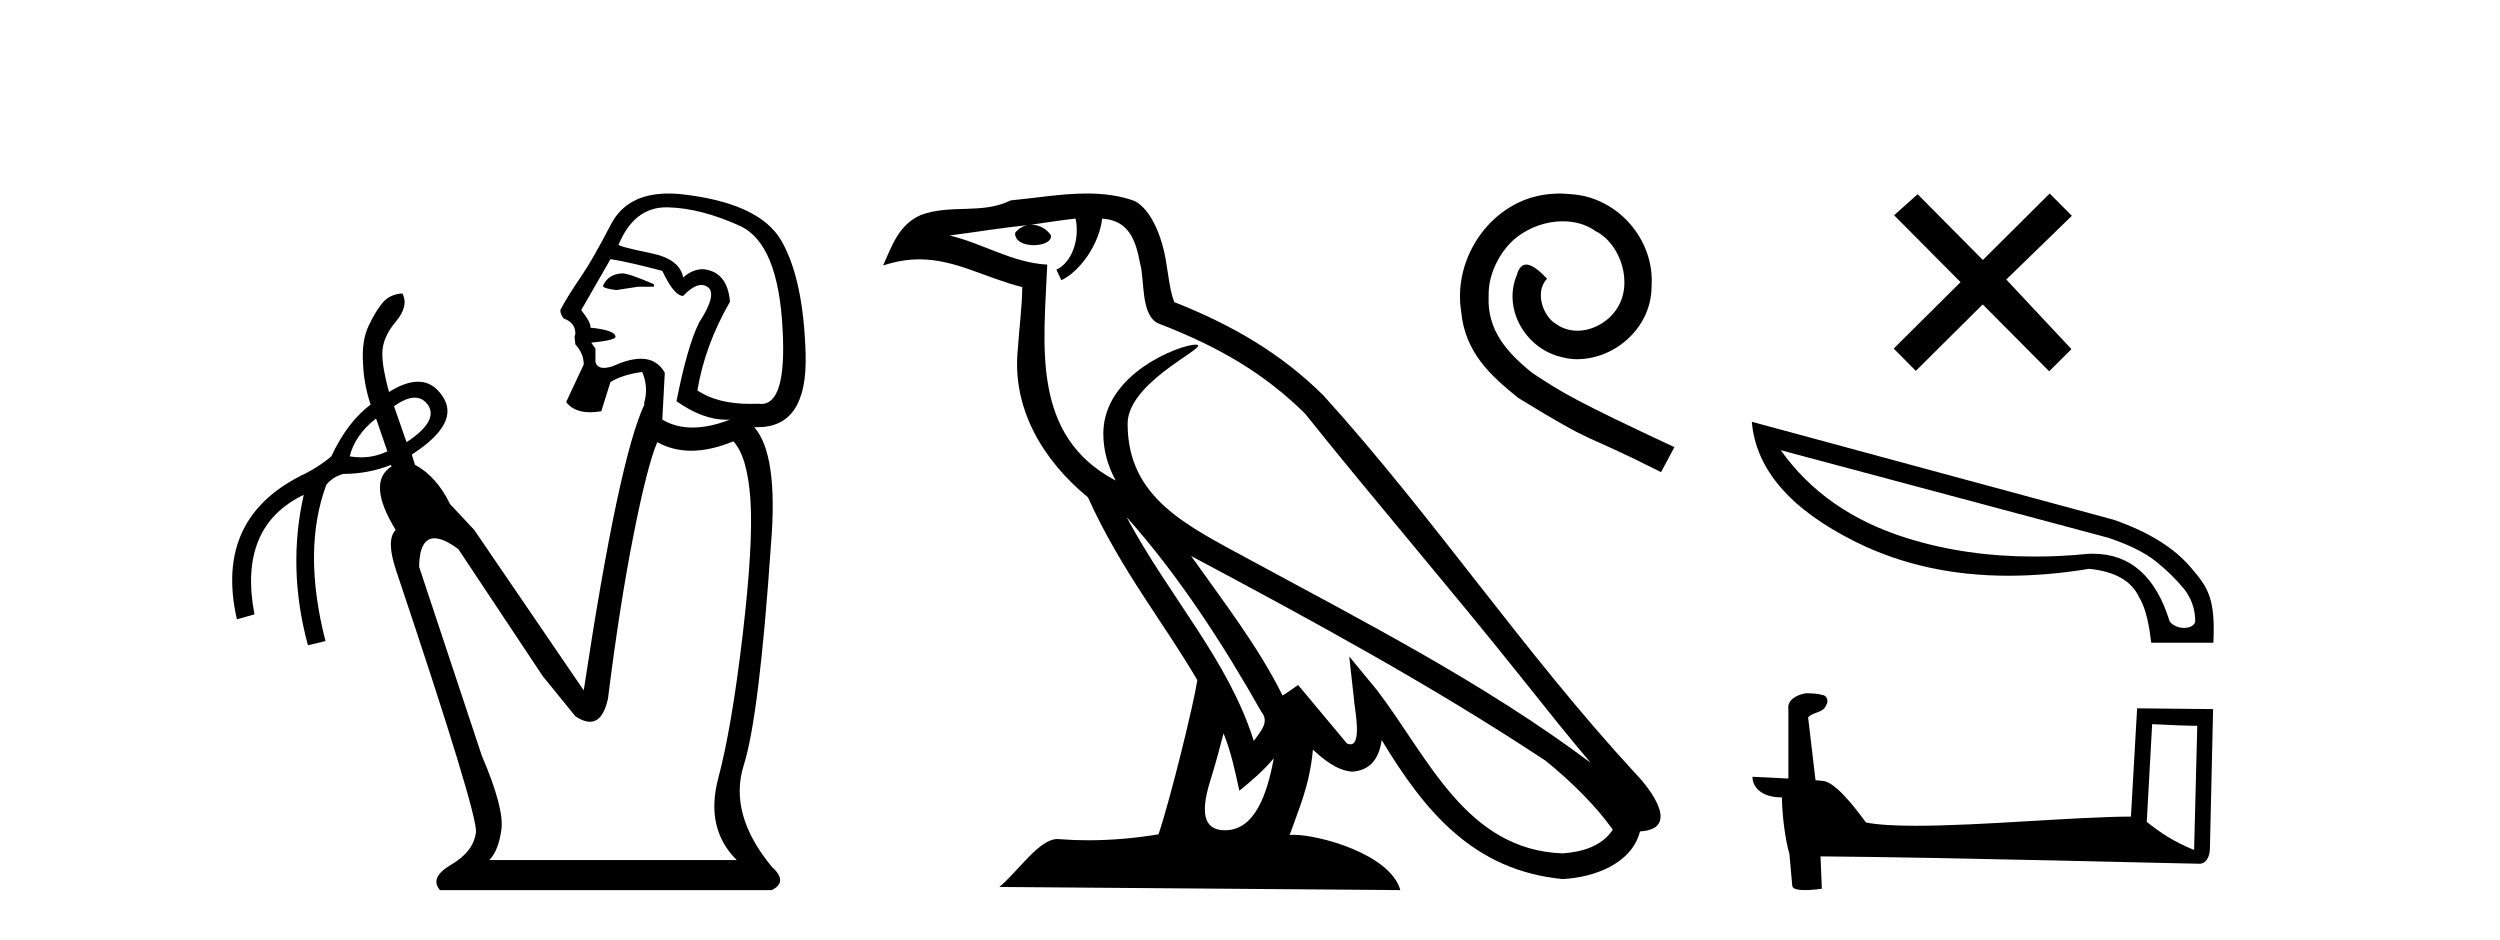<?xml version='1.0' encoding='UTF-8' standalone='yes'?><svg xmlns='http://www.w3.org/2000/svg' xmlns:xlink='http://www.w3.org/1999/xlink' width='109.0' height='41.0' ><path d='M 27.127 11.918 Q 26.507 11.954 26.289 12.465 Q 26.289 12.574 26.872 12.647 L 27.819 12.501 L 28.511 12.501 L 28.511 12.392 Q 27.418 11.918 27.127 11.918 ZM 29.05 9.039 Q 29.081 9.039 29.113 9.039 Q 30.552 9.076 32.246 9.841 Q 33.941 10.606 34.123 14.396 Q 34.296 17.612 33.189 17.612 Q 33.129 17.612 33.066 17.602 Q 32.895 17.61 32.731 17.61 Q 31.259 17.61 30.406 17.019 Q 30.734 15.052 31.827 13.157 Q 31.718 11.845 30.661 11.736 Q 30.187 11.736 29.787 12.1 Q 29.641 11.299 28.402 11.044 Q 26.799 10.716 26.981 10.643 Q 27.658 9.039 29.05 9.039 ZM 26.617 11.299 Q 27.345 11.408 28.876 11.809 Q 29.386 12.902 29.787 12.902 Q 30.24 12.424 30.58 12.424 Q 30.732 12.424 30.862 12.519 Q 31.281 12.829 30.479 14.068 Q 29.969 15.088 29.495 17.493 Q 30.639 18.3 31.658 18.3 Q 31.743 18.3 31.827 18.295 L 31.827 18.295 Q 30.934 18.641 30.197 18.641 Q 29.459 18.641 28.876 18.295 L 28.985 16.254 Q 28.647 15.641 27.941 15.641 Q 27.43 15.641 26.726 15.963 Q 26.494 16.04 26.331 16.04 Q 26.031 16.04 25.961 15.78 L 25.961 15.197 L 25.778 14.942 Q 26.835 14.833 26.835 14.687 Q 26.835 14.396 25.742 14.286 Q 25.778 14.068 25.341 13.521 L 26.617 11.299 ZM 18.082 17.338 Q 18.442 17.338 18.673 17.675 Q 19.11 18.368 17.726 19.279 L 17.179 17.712 Q 17.702 17.338 18.082 17.338 ZM 16.377 18.258 L 16.414 18.295 L 16.888 19.679 Q 16.341 19.94 15.739 19.94 Q 15.498 19.94 15.248 19.898 Q 15.466 18.987 16.377 18.258 ZM 31.973 19.242 Q 32.592 19.898 32.72 21.811 Q 32.847 23.724 32.374 27.732 Q 31.9 31.74 31.317 33.927 Q 30.734 36.113 32.119 37.498 L 21.333 37.498 Q 21.734 37.097 21.861 36.168 Q 21.989 35.238 21.005 32.943 L 18.272 24.708 Q 18.295 23.469 18.943 23.469 Q 19.344 23.469 19.985 23.943 L 23.665 29.481 L 25.086 31.23 Q 25.445 31.469 25.721 31.469 Q 26.287 31.469 26.507 30.465 Q 27.017 26.384 27.619 23.341 Q 28.22 20.299 28.657 19.279 Q 29.333 19.652 30.14 19.652 Q 30.985 19.652 31.973 19.242 ZM 29.151 8.437 Q 27.334 8.437 26.635 9.786 Q 25.851 11.299 25.378 11.991 Q 24.685 13.011 24.43 13.521 Q 24.43 13.703 24.576 13.886 Q 25.086 14.068 25.086 14.542 L 25.05 14.687 L 25.086 15.015 Q 25.451 15.416 25.451 15.89 L 24.685 17.529 Q 25.018 17.974 25.732 17.974 Q 25.955 17.974 26.216 17.93 L 26.617 16.655 Q 27.163 16.327 28.001 16.218 Q 28.293 16.91 28.074 17.602 L 28.11 17.602 Q 26.981 19.971 25.451 30.101 L 20.677 23.105 L 19.62 21.975 Q 19.037 20.772 18.09 20.262 L 17.954 19.819 L 17.954 19.819 Q 20.092 18.438 19.292 17.274 Q 18.877 16.642 18.227 16.642 Q 17.677 16.642 16.96 17.092 Q 16.669 16.036 16.669 15.416 Q 16.669 14.724 17.252 14.031 Q 17.835 13.339 17.543 12.793 L 17.543 12.793 Q 16.997 12.829 16.687 13.193 Q 16.377 13.558 16.068 14.214 Q 15.758 14.87 15.831 15.89 Q 15.867 16.764 16.159 17.639 Q 15.139 18.404 14.446 19.898 Q 13.973 20.299 13.353 20.627 Q 9.308 22.522 10.329 27.003 L 11.094 26.785 Q 10.365 22.959 13.244 21.574 L 13.244 21.574 Q 12.515 24.781 13.426 28.133 L 14.191 27.951 Q 13.171 23.979 14.228 21.137 Q 14.483 20.809 14.956 20.663 Q 16.053 20.663 17.048 20.271 L 17.048 20.271 L 17.07 20.335 Q 15.977 21.028 17.252 23.105 Q 16.815 23.542 17.288 24.926 Q 20.859 35.566 20.75 36.295 Q 20.641 37.133 19.675 37.698 Q 18.709 38.263 19.183 38.809 L 33.649 38.809 Q 34.378 38.445 33.649 37.789 Q 31.754 35.493 32.428 33.362 Q 33.103 31.23 33.613 23.76 Q 33.941 19.825 32.884 18.623 L 32.884 18.623 Q 32.959 18.626 33.032 18.626 Q 35.213 18.626 35.125 15.453 Q 35.034 12.173 34.068 10.497 Q 33.103 8.821 29.604 8.456 Q 29.369 8.437 29.151 8.437 Z' style='fill:#000000;stroke:none' /><path d='M 49.117 22.54 L 49.117 22.54 C 51.411 25.118 53.311 28.06 55.004 31.048 C 55.359 31.486 54.959 31.888 54.666 32.305 C 53.55 28.763 50.983 26.03 49.117 22.54 ZM 46.896 9.529 C 47.088 10.422 46.736 11.451 46.059 11.755 L 46.275 12.217 C 47.121 11.815 47.933 10.612 48.054 9.532 C 49.208 9.601 49.524 10.47 49.705 11.479 C 49.921 12.168 49.702 13.841 50.575 14.13 C 53.155 15.129 55.128 16.285 56.898 18.031 C 59.953 21.852 63.146 25.552 66.2 29.376 C 67.387 30.865 68.473 32.228 69.354 33.257 C 64.715 29.789 59.531 27.136 54.446 24.38 C 51.743 22.911 49.164 21.71 49.164 18.477 C 49.164 16.738 52.368 15.281 52.236 15.055 C 52.225 15.035 52.188 15.026 52.129 15.026 C 51.471 15.026 48.105 16.274 48.105 18.907 C 48.105 19.637 48.3 20.313 48.639 20.944 C 48.634 20.944 48.629 20.943 48.624 20.943 C 44.931 18.986 45.517 15.028 45.66 11.538 C 44.126 11.453 42.862 10.616 41.404 10.267 C 42.535 10.121 43.662 9.933 44.795 9.816 L 44.795 9.816 C 44.582 9.858 44.388 9.982 44.258 10.154 C 44.24 10.526 44.66 10.69 45.071 10.69 C 45.471 10.69 45.861 10.534 45.823 10.264 C 45.642 9.982 45.312 9.799 44.975 9.799 C 44.965 9.799 44.955 9.799 44.946 9.799 C 45.509 9.719 46.26 9.599 46.896 9.529 ZM 53.347 31.976 C 53.677 32.78 53.849 33.632 54.036 34.476 C 54.574 34.04 55.096 33.593 55.537 33.06 L 55.537 33.06 C 55.25 34.623 54.713 36.199 53.411 36.199 C 52.624 36.199 52.259 35.667 52.764 34.054 C 53.002 33.293 53.192 32.566 53.347 31.976 ZM 51.933 24.242 L 51.933 24.242 C 57.199 27.047 62.413 29.879 67.393 33.171 C 68.566 34.122 69.611 35.181 70.319 36.172 C 69.849 36.901 68.956 37.152 68.13 37.207 C 63.914 37.06 62.264 32.996 60.038 30.093 L 58.827 28.622 L 59.035 30.507 C 59.05 30.846 59.397 32.452 58.879 32.452 C 58.835 32.452 58.785 32.44 58.727 32.415 L 56.597 29.865 C 56.369 30.015 56.155 30.186 55.92 30.325 C 54.863 28.187 53.316 26.196 51.933 24.242 ZM 47.388 8.437 C 46.281 8.437 45.148 8.636 44.072 8.736 C 42.79 9.361 41.492 8.884 40.147 9.373 C 39.176 9.809 38.904 10.693 38.502 11.576 C 39.074 11.386 39.595 11.308 40.086 11.308 C 41.653 11.308 42.914 12.097 44.57 12.518 C 44.567 13.349 44.437 14.292 44.375 15.242 C 44.118 17.816 45.475 20.076 47.436 21.685 C 48.841 24.814 50.785 27.214 52.204 29.655 C 52.035 30.752 51.015 34.89 50.511 36.376 C 49.526 36.542 48.474 36.636 47.439 36.636 C 47.022 36.636 46.607 36.62 46.201 36.588 C 46.17 36.584 46.138 36.582 46.107 36.582 C 45.309 36.582 44.431 37.945 43.571 38.673 L 61.056 38.809 C 60.61 37.233 57.503 36.397 56.399 36.397 C 56.335 36.397 56.279 36.399 56.229 36.405 C 56.619 35.29 57.105 34.243 57.243 32.686 C 57.731 33.123 58.278 33.595 58.962 33.644 C 59.797 33.582 60.136 33.011 60.241 32.267 C 62.133 35.396 64.249 37.951 68.13 38.327 C 69.471 38.261 71.142 37.675 71.504 36.25 C 73.282 36.149 71.978 34.416 71.318 33.737 C 66.477 28.498 62.482 22.517 57.699 17.238 C 55.857 15.421 53.777 14.192 51.201 13.173 C 51.01 12.702 50.947 12.032 50.822 11.295 C 50.686 10.491 50.257 9.174 49.473 8.765 C 48.804 8.519 48.102 8.437 47.388 8.437 Z' style='fill:#000000;stroke:none' /><path d='M 68.004 8.437 C 67.835 8.437 67.666 8.452 67.497 8.467 C 65.058 8.728 63.325 11.198 63.708 13.591 C 63.877 15.37 64.982 16.367 66.194 17.349 C 69.798 19.558 68.786 18.745 72.421 20.586 L 73.004 19.497 C 68.679 17.472 68.157 17.15 66.807 16.26 C 65.703 15.37 64.828 14.389 64.905 12.901 C 64.874 11.873 65.488 10.814 66.178 10.308 C 66.73 9.894 67.436 9.649 68.126 9.649 C 68.648 9.649 69.139 9.771 69.568 10.078 C 70.657 10.615 71.256 12.394 70.458 13.514 C 70.09 14.051 69.43 14.419 68.771 14.419 C 68.448 14.419 68.126 14.327 67.85 14.128 C 67.298 13.821 66.884 12.747 67.451 12.149 C 67.191 11.873 66.822 11.535 66.546 11.535 C 66.362 11.535 66.224 11.673 66.132 11.996 C 65.519 13.468 66.5 15.14 67.973 15.539 C 68.234 15.616 68.494 15.662 68.755 15.662 C 70.443 15.662 72.007 14.251 72.007 12.502 C 72.161 10.462 70.535 8.59 68.494 8.467 C 68.341 8.452 68.172 8.437 68.004 8.437 Z' style='fill:#000000;stroke:none' /><path d='M 86.452 11.335 L 83.609 8.468 L 82.582 9.385 L 85.48 12.301 L 82.565 15.198 L 83.53 16.17 L 86.446 13.272 L 89.344 16.188 L 90.315 15.222 L 87.473 12.187 L 90.333 9.409 L 89.367 8.437 L 86.452 11.335 Z' style='fill:#000000;stroke:none' /><path d='M 77.639 19.628 L 91.9 23.441 C 92.814 23.742 93.505 24.088 93.985 24.467 C 94.464 24.846 94.865 25.247 95.211 25.66 C 95.546 26.084 95.713 26.563 95.713 27.098 C 95.679 27.277 95.467 27.377 95.222 27.377 C 94.999 27.377 94.754 27.288 94.598 27.098 C 93.996 25.125 92.87 24.143 91.253 24.143 C 91.153 24.143 91.052 24.143 90.952 24.155 C 90.182 24.233 89.435 24.266 88.7 24.266 C 86.704 24.266 84.842 23.999 83.114 23.452 C 80.761 22.716 78.932 21.445 77.639 19.628 ZM 76.379 18.39 C 76.557 20.475 78.074 22.226 80.939 23.642 C 82.902 24.612 85.109 25.102 87.562 25.102 C 88.688 25.102 89.859 25.002 91.086 24.801 C 92.212 24.913 92.936 25.325 93.271 26.05 C 93.583 26.552 93.717 27.366 93.795 28.024 L 96.504 28.024 C 96.594 26.084 96.27 25.615 95.523 24.746 C 94.787 23.876 93.661 23.185 92.156 22.661 L 76.379 18.39 Z' style='fill:#000000;stroke:none' /><path d='M 93.834 31.573 C 94.871 31.624 95.444 31.645 95.689 31.645 C 95.74 31.645 95.777 31.644 95.801 31.642 L 95.801 31.642 L 95.663 37.059 C 94.772 36.696 94.224 36.329 93.599 35.835 L 93.834 31.573 ZM 78.774 30.226 C 78.744 30.226 78.722 30.227 78.713 30.228 C 78.37 30.291 77.914 30.5 77.973 30.921 C 77.973 31.928 77.973 32.936 77.973 33.944 C 77.302 33.909 76.612 33.878 76.407 33.868 L 76.407 33.868 C 76.407 34.248 76.714 34.767 77.692 34.767 C 77.702 35.624 77.853 36.674 78.013 37.209 C 78.014 37.209 78.015 37.208 78.016 37.207 L 78.142 38.611 C 78.142 38.767 78.408 38.809 78.699 38.809 C 79.048 38.809 79.433 38.748 79.433 38.748 L 79.374 37.338 L 79.374 37.338 C 84.878 37.381 95.383 37.659 95.904 37.659 C 96.173 37.659 96.353 37.37 96.353 36.969 L 96.491 30.917 L 93.178 30.883 L 92.909 35.603 C 90.509 35.61 86.361 36.004 83.542 36.004 C 82.646 36.004 81.884 35.965 81.355 35.86 C 81.248 35.731 80.214 34.223 79.556 34.06 C 79.504 34.047 79.35 34.033 79.157 34.018 C 79.05 33.106 78.941 32.194 78.834 31.282 C 79.04 31.028 79.497 31.097 79.619 30.745 C 79.743 30.58 79.659 30.305 79.433 30.298 C 79.29 30.241 78.925 30.226 78.774 30.226 Z' style='fill:#000000;stroke:none' /></svg>